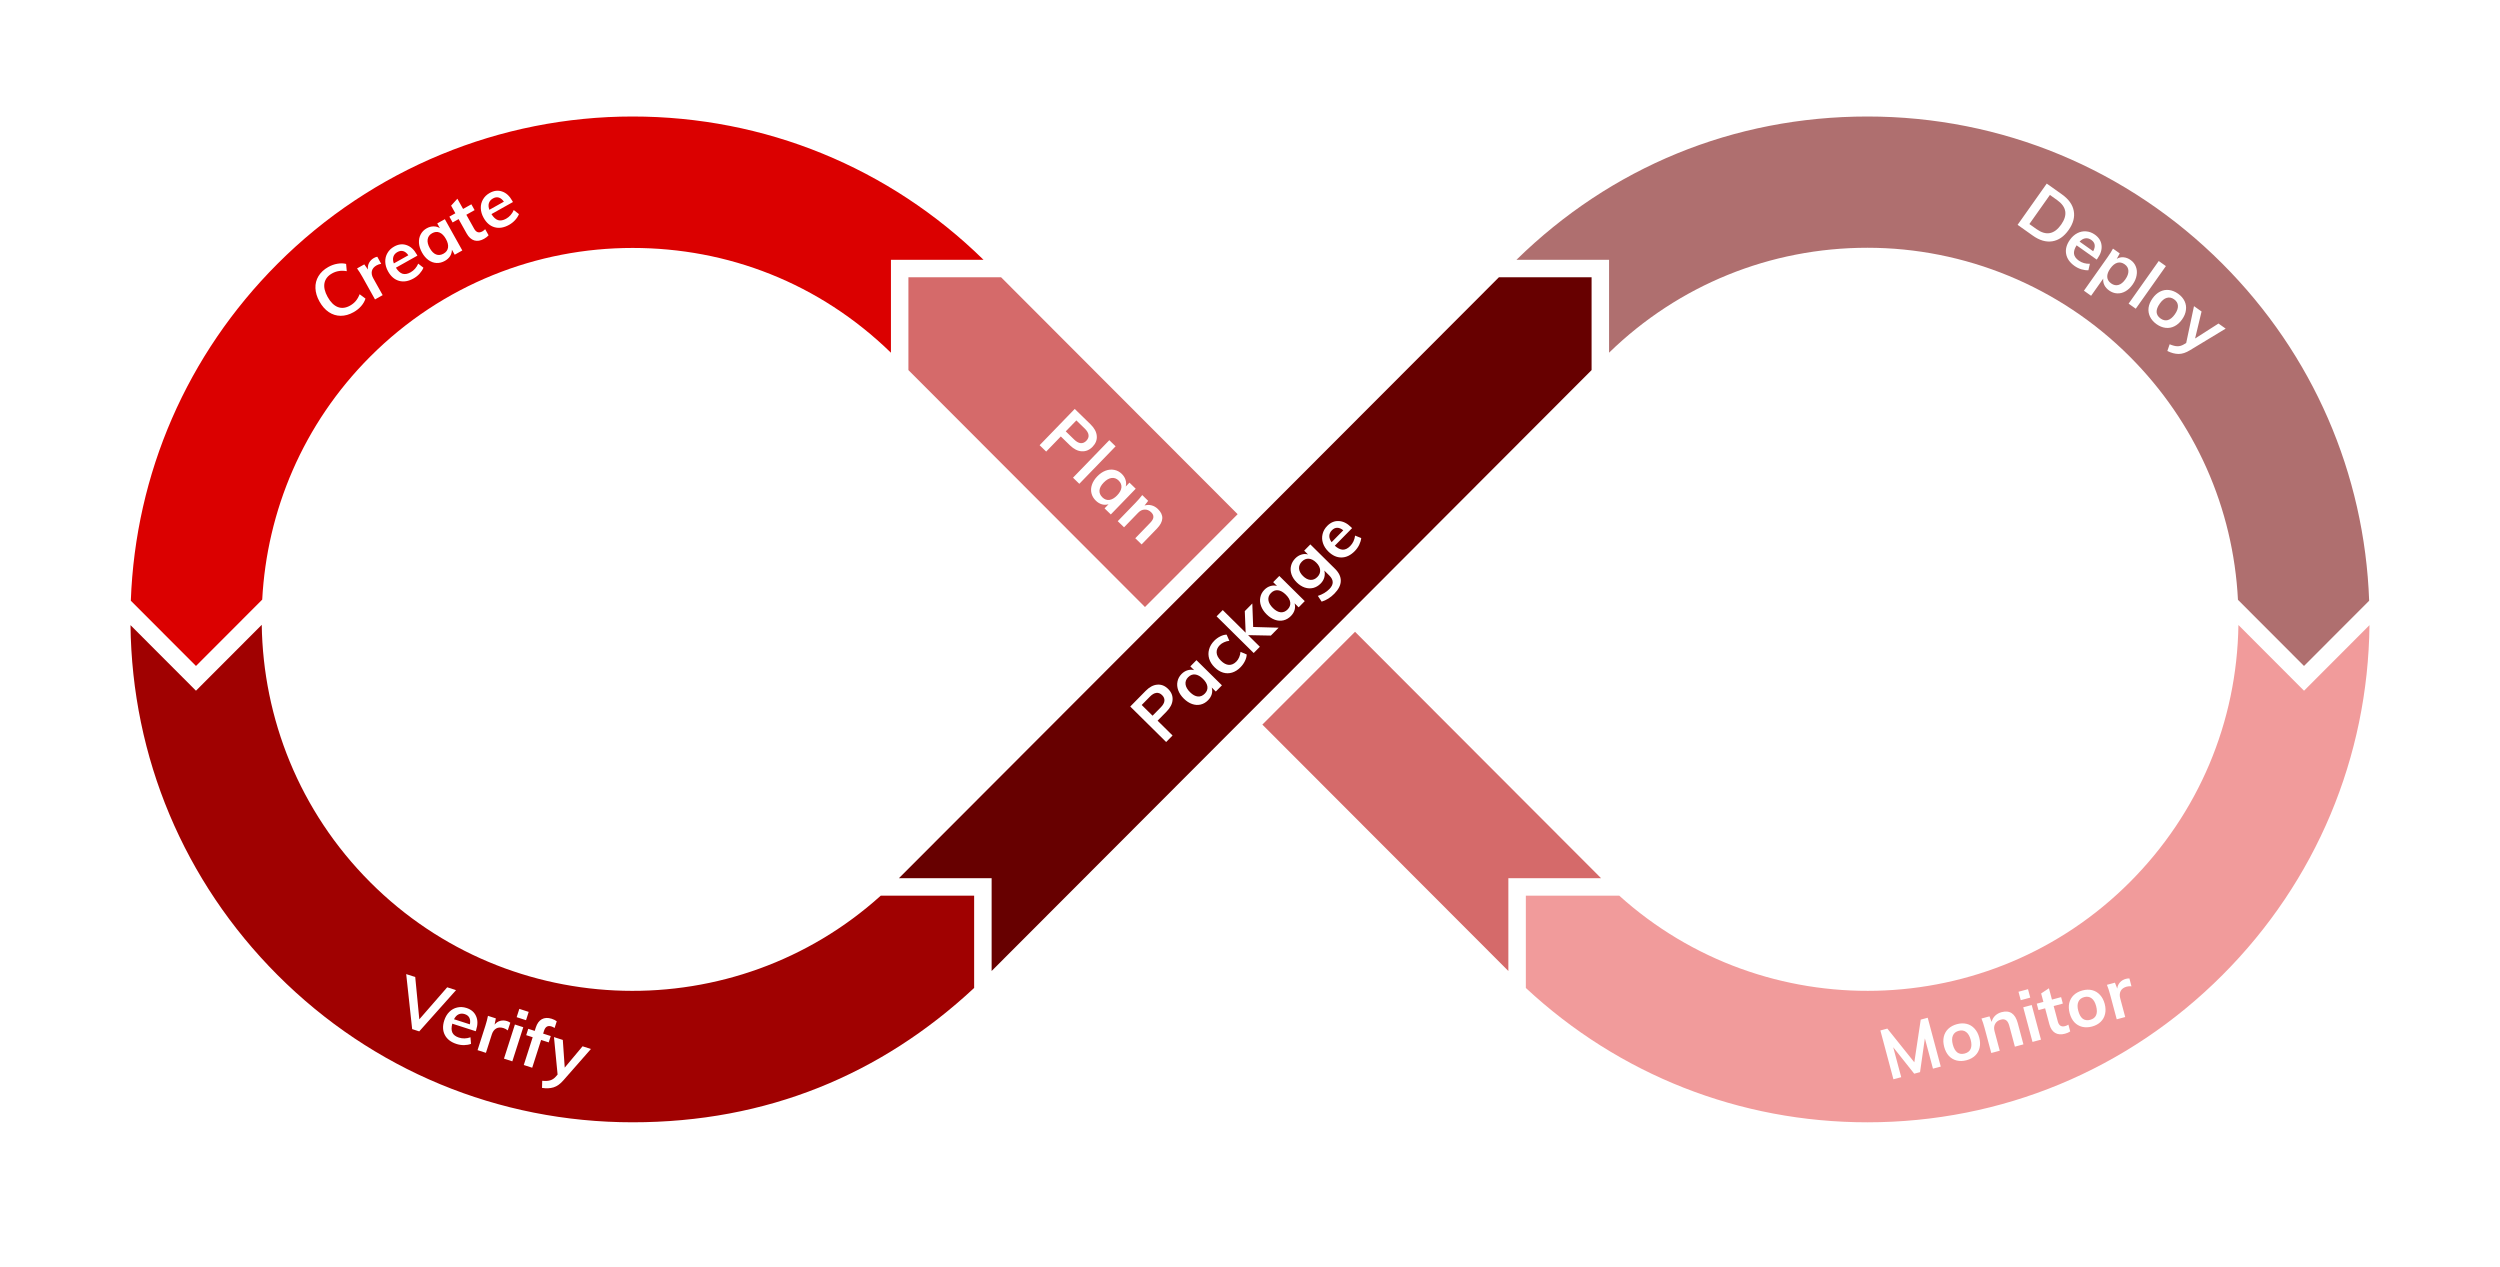 <svg width="509" height="258" viewBox="0 0 509 258" fill="none" xmlns="http://www.w3.org/2000/svg">
<g clip-path="url(#clip0_240_1729)">
<g filter="url(#filter0_d_240_1729)">
<path d="M213.743 211.194C260.659 164.203 260.659 88.016 213.743 41.025C166.825 -5.966 90.757 -5.966 43.84 41.025C-3.077 88.016 -3.077 164.203 43.84 211.194C90.757 258.185 166.825 258.185 213.743 211.194Z" fill="white"/>
<path d="M465.16 211.196C512.077 164.204 512.077 88.018 465.16 41.026C418.242 -5.964 342.174 -5.964 295.258 41.026C248.34 88.017 248.34 164.204 295.258 211.196C342.174 258.186 418.242 258.186 465.16 211.196Z" fill="white"/>
<path d="M167.901 183.786C163.889 181.388 163.177 175.857 166.45 172.516L295.258 41.026L344.243 65.591C348.63 67.791 349.592 73.644 346.142 77.138L213.743 211.194L167.901 183.786Z" fill="white"/>
<path d="M295.258 211.196L165.853 79.277C162.55 75.91 163.303 70.324 167.378 67.957L213.743 41.025L345.548 174.657C348.969 178.126 348.049 183.927 343.724 186.163L295.258 211.196Z" fill="white"/>
</g>
<path d="M39.902 135.59L53.388 122.082C54.338 104.071 61.663 86.335 75.37 72.609C90.098 57.858 109.444 50.482 128.791 50.482C148.137 50.482 166.772 57.596 181.395 71.812V52.892H200.243C181.032 34.074 155.709 23.72 128.791 23.72C101.872 23.72 75.81 34.37 56.502 53.709C38.091 72.148 27.575 96.383 26.635 122.305L39.902 135.59Z" fill="#DB0000"/>
<path d="M327.605 52.889V71.807C341.777 58.025 360.409 50.444 380.207 50.444C400.005 50.444 419.358 58.315 433.628 72.607C446.955 85.954 454.686 103.41 455.649 122.122L469.096 135.59L482.361 122.305C481.42 96.383 470.904 72.148 452.494 53.709C433.185 34.37 407.512 23.72 380.205 23.72C352.898 23.72 327.965 34.074 308.752 52.892H327.601L327.605 52.889Z" fill="#AF6F6F"/>
<path d="M198.338 182.36H179.32C149.7 209.084 103.883 208.169 75.37 179.614C60.922 165.143 53.566 146.223 53.291 127.216L39.899 140.629L26.57 127.279C26.87 154.19 37.467 179.447 56.499 198.51C75.808 217.848 101.481 228.499 128.788 228.499C156.096 228.499 179.369 218.811 198.335 201.147V182.355L198.338 182.36Z" fill="#A00101"/>
<path d="M469.098 140.629L455.743 127.25C455.454 147.034 447.629 165.589 433.63 179.611C405.12 208.167 359.302 209.082 329.68 182.358H310.662V201.149C329.629 218.813 354.174 228.501 380.209 228.501C407.517 228.501 433.19 217.85 452.498 198.512C471.532 179.449 482.128 154.192 482.428 127.281L469.101 140.631L469.098 140.629Z" fill="#F19B9B"/>
<path d="M251.983 104.692L203.821 56.453H184.953V75.353L233.115 123.59L251.983 104.692Z" fill="#D56A6A"/>
<path d="M324.047 75.353V56.453H305.177L183.027 178.796H201.896V197.694L324.047 75.353Z" fill="#670000"/>
<path d="M275.886 128.631L257.015 147.528L307.102 197.694V178.796H325.97L275.886 128.631Z" fill="#D56A6A"/>
<path d="M71.979 63.568C71.098 64.062 70.221 64.306 69.347 64.299C68.481 64.288 67.68 64.037 66.942 63.545C66.201 63.045 65.569 62.328 65.048 61.395C64.531 60.47 64.257 59.564 64.224 58.676C64.187 57.781 64.392 56.965 64.84 56.227C65.291 55.477 65.957 54.855 66.838 54.361C67.442 54.022 68.062 53.801 68.698 53.698C69.339 53.582 69.929 53.593 70.469 53.732L70.602 55.214C70.016 55.112 69.483 55.102 69 55.185C68.521 55.255 68.055 55.417 67.602 55.671C66.738 56.156 66.225 56.814 66.061 57.646C65.906 58.473 66.122 59.412 66.709 60.463C67.3 61.522 67.991 62.206 68.779 62.514C69.564 62.814 70.392 62.719 71.265 62.23C71.718 61.976 72.101 61.666 72.416 61.302C72.734 60.925 73.003 60.459 73.222 59.906L74.413 60.795C74.248 61.329 73.951 61.843 73.522 62.338C73.098 62.819 72.583 63.229 71.979 63.568ZM76.133 52.525C76.377 52.388 76.605 52.304 76.819 52.273L77.609 53.718C77.279 53.759 76.972 53.86 76.687 54.02C76.15 54.321 75.826 54.707 75.714 55.178C75.611 55.645 75.703 56.134 75.99 56.647L77.912 60.09L76.351 60.966L73.802 56.4C73.427 55.727 73.057 55.145 72.695 54.653L74.167 53.827L74.92 54.879C74.848 54.377 74.924 53.921 75.146 53.509C75.368 53.098 75.697 52.77 76.133 52.525ZM84.985 52.047L80.607 54.504C81.02 55.166 81.47 55.577 81.955 55.735C82.444 55.88 82.99 55.784 83.594 55.445C84.29 55.054 84.809 54.465 85.151 53.677L86.21 54.507C86.044 54.92 85.781 55.327 85.421 55.728C85.065 56.116 84.66 56.437 84.207 56.691C83.167 57.275 82.185 57.439 81.26 57.185C80.336 56.93 79.588 56.29 79.015 55.264C78.653 54.617 78.462 53.968 78.44 53.318C78.418 52.667 78.565 52.071 78.88 51.53C79.19 50.981 79.643 50.539 80.238 50.205C81.111 49.715 81.958 49.615 82.781 49.905C83.607 50.181 84.297 50.815 84.852 51.808L84.985 52.047ZM80.91 51.319C80.49 51.554 80.217 51.873 80.09 52.276C79.966 52.666 79.997 53.117 80.185 53.631L83.141 51.972C82.823 51.521 82.475 51.241 82.095 51.134C81.725 51.022 81.33 51.084 80.91 51.319ZM90.57 44.623L94.127 50.993L92.579 51.861L92.009 50.84C92.013 51.301 91.891 51.734 91.643 52.138C91.39 52.534 91.033 52.861 90.572 53.12C90.018 53.43 89.453 53.571 88.875 53.542C88.296 53.513 87.751 53.316 87.239 52.952C86.728 52.588 86.288 52.078 85.922 51.422C85.556 50.766 85.35 50.12 85.303 49.484C85.26 48.834 85.374 48.251 85.647 47.733C85.916 47.208 86.322 46.792 86.867 46.486C87.329 46.227 87.796 46.097 88.27 46.096C88.738 46.087 89.168 46.206 89.558 46.45L89.022 45.492L90.57 44.623ZM90.309 51.644C90.83 51.352 91.131 50.945 91.215 50.424C91.298 49.902 91.156 49.313 90.79 48.658C90.415 47.985 89.983 47.548 89.496 47.346C89.009 47.145 88.501 47.192 87.973 47.489C87.453 47.781 87.151 48.198 87.069 48.741C86.991 49.271 87.137 49.868 87.508 50.532C87.874 51.188 88.299 51.613 88.781 51.806C89.271 51.994 89.781 51.94 90.309 51.644ZM94.946 43.726L96.538 46.576C96.955 47.324 97.512 47.503 98.208 47.113C98.401 47.004 98.592 46.853 98.781 46.659L99.478 47.907C99.258 48.164 98.951 48.402 98.556 48.623C97.835 49.028 97.168 49.137 96.557 48.95C95.947 48.763 95.43 48.291 95.007 47.534L93.373 44.608L92.153 45.293L91.49 44.107L92.711 43.422L91.845 41.871L93.122 40.459L94.284 42.54L95.97 41.594L96.632 42.78L94.946 43.726ZM104.436 41.134L100.057 43.591C100.471 44.253 100.921 44.663 101.406 44.822C101.894 44.967 102.441 44.87 103.045 44.532C103.742 44.141 104.261 43.552 104.602 42.763L105.661 43.594C105.495 44.007 105.233 44.414 104.872 44.815C104.516 45.203 104.111 45.524 103.658 45.778C102.618 46.361 101.636 46.526 100.711 46.271C99.787 46.017 99.039 45.377 98.466 44.351C98.104 43.703 97.913 43.055 97.892 42.404C97.869 41.754 98.016 41.158 98.331 40.617C98.641 40.068 99.094 39.626 99.69 39.292C100.562 38.802 101.409 38.702 102.232 38.992C103.058 39.268 103.748 39.902 104.302 40.894L104.436 41.134ZM100.361 40.406C99.941 40.641 99.668 40.96 99.54 41.363C99.416 41.753 99.448 42.204 99.636 42.717L102.593 41.058C102.275 40.607 101.926 40.328 101.547 40.221C101.176 40.109 100.781 40.17 100.361 40.406Z" fill="white"/>
<path d="M416.718 37.377L419.801 39.566C421.174 40.541 421.978 41.661 422.215 42.927C422.459 44.198 422.112 45.498 421.172 46.827C420.228 48.164 419.114 48.932 417.831 49.131C416.561 49.328 415.239 48.938 413.867 47.964L410.784 45.775L416.718 37.377ZM414.648 46.658C416.578 48.029 418.243 47.723 419.643 45.741C421.032 43.776 420.761 42.108 418.832 40.737L417.361 39.693L413.178 45.614L414.648 46.658ZM426.892 52.854L422.797 49.947C422.378 50.606 422.203 51.19 422.268 51.697C422.347 52.202 422.669 52.654 423.234 53.056C423.885 53.518 424.639 53.734 425.496 53.705L425.203 55.02C424.759 55.048 424.28 54.985 423.764 54.831C423.262 54.675 422.799 54.447 422.375 54.146C421.402 53.455 420.832 52.637 420.664 51.691C420.496 50.745 420.751 49.793 421.429 48.834C421.856 48.228 422.358 47.776 422.935 47.477C423.512 47.178 424.112 47.054 424.734 47.106C425.362 47.151 425.954 47.371 426.512 47.767C427.328 48.346 427.782 49.07 427.874 49.939C427.981 50.805 427.706 51.703 427.05 52.63L426.892 52.854ZM425.797 48.853C425.404 48.575 425 48.464 424.582 48.522C424.178 48.577 423.784 48.8 423.403 49.19L426.168 51.154C426.437 50.672 426.539 50.236 426.473 49.847C426.414 49.463 426.189 49.132 425.797 48.853ZM433.793 52.937C434.303 53.299 434.66 53.752 434.863 54.298C435.08 54.842 435.129 55.431 435.01 56.067C434.904 56.7 434.634 57.324 434.201 57.937C433.768 58.55 433.277 59.011 432.729 59.319C432.182 59.627 431.619 59.765 431.042 59.732C430.471 59.706 429.928 59.508 429.41 59.141C428.978 58.834 428.658 58.471 428.448 58.051C428.244 57.623 428.169 57.179 428.222 56.721L425.746 60.224L424.288 59.188L429.104 52.37C429.549 51.742 429.915 51.157 430.202 50.617L431.579 51.594L430.972 52.704C431.39 52.446 431.848 52.34 432.345 52.386C432.848 52.425 433.331 52.608 433.793 52.937ZM429.827 57.701C430.321 58.052 430.818 58.157 431.318 58.016C431.818 57.875 432.284 57.498 432.718 56.884C433.157 56.263 433.365 55.685 433.343 55.15C433.326 54.606 433.075 54.162 432.589 53.817C432.086 53.46 431.582 53.356 431.077 53.505C430.572 53.654 430.096 54.043 429.652 54.672C429.212 55.293 429.007 55.867 429.035 56.395C429.068 56.915 429.332 57.35 429.827 57.701ZM439.519 53.14L440.977 54.176L434.843 62.857L433.384 61.821L439.519 53.14ZM439.08 66.007C438.476 65.578 438.032 65.073 437.747 64.493C437.47 63.918 437.369 63.31 437.446 62.668C437.536 62.023 437.803 61.387 438.248 60.758C438.692 60.129 439.201 59.668 439.772 59.377C440.356 59.084 440.964 58.972 441.597 59.044C442.237 59.121 442.86 59.374 443.464 59.803C444.06 60.226 444.497 60.725 444.774 61.3C445.051 61.874 445.145 62.484 445.055 63.128C444.978 63.77 444.718 64.406 444.273 65.035C443.828 65.664 443.314 66.125 442.729 66.419C442.158 66.71 441.556 66.82 440.924 66.749C440.291 66.677 439.677 66.43 439.08 66.007ZM439.885 64.842C440.387 65.199 440.882 65.308 441.369 65.169C441.868 65.028 442.346 64.635 442.802 63.991C443.252 63.354 443.46 62.776 443.427 62.256C443.399 61.728 443.142 61.292 442.656 60.947C442.162 60.596 441.661 60.495 441.156 60.644C440.656 60.784 440.181 61.173 439.731 61.81C439.275 62.455 439.06 63.034 439.085 63.548C439.124 64.06 439.391 64.492 439.885 64.842ZM453.146 66.907L445.888 71.301C445.052 71.817 444.272 72.072 443.547 72.065C442.821 72.057 442.063 71.856 441.271 71.459L441.741 70.093C442.387 70.362 442.917 70.496 443.33 70.495C443.746 70.506 444.174 70.385 444.613 70.13L445.11 69.827L446.697 62.329L448.239 63.423L446.92 68.916L451.686 65.871L453.146 66.907Z" fill="white"/>
<path d="M218.815 83.258L222.012 86.369C222.806 87.14 223.236 87.934 223.303 88.751C223.376 89.561 223.091 90.298 222.449 90.961C221.806 91.625 221.073 91.933 220.25 91.884C219.433 91.842 218.632 91.438 217.846 90.674L215.983 88.862L213.001 91.943L211.666 90.644L218.815 83.258ZM218.694 89.485C219.156 89.934 219.595 90.18 220.011 90.221C220.44 90.262 220.828 90.103 221.176 89.744C221.531 89.377 221.681 88.987 221.628 88.572C221.58 88.15 221.322 87.711 220.853 87.255L219.146 85.594L216.987 87.824L218.694 89.485ZM225.855 89.622L227.138 90.87L219.748 98.505L218.465 97.257L225.855 89.622ZM231.232 99.504L226.162 104.743L224.889 103.505L225.702 102.664C225.262 102.8 224.814 102.808 224.357 102.685C223.906 102.555 223.491 102.306 223.112 101.937C222.656 101.494 222.36 100.991 222.222 100.428C222.084 99.864 222.116 99.284 222.318 98.688C222.52 98.093 222.882 97.525 223.404 96.986C223.926 96.446 224.484 96.063 225.079 95.836C225.688 95.608 226.278 95.552 226.851 95.666C227.43 95.773 227.944 96.045 228.393 96.48C228.772 96.85 229.03 97.262 229.166 97.716C229.309 98.164 229.319 98.609 229.196 99.055L229.959 98.266L231.232 99.504ZM224.447 101.262C224.875 101.679 225.35 101.852 225.872 101.783C226.395 101.713 226.917 101.409 227.439 100.87C227.974 100.316 228.269 99.777 228.322 99.252C228.375 98.727 228.185 98.252 227.75 97.83C227.323 97.413 226.837 97.244 226.295 97.32C225.765 97.396 225.236 97.708 224.708 98.254C224.186 98.793 223.901 99.322 223.855 99.841C223.815 100.366 224.013 100.84 224.447 101.262ZM235.762 103.648C237.011 104.863 236.94 106.189 235.547 107.628L232.434 110.843L231.141 109.586L234.193 106.432C234.595 106.017 234.807 105.639 234.829 105.298C234.857 104.95 234.706 104.615 234.375 104.293C233.982 103.91 233.541 103.73 233.051 103.751C232.569 103.764 232.127 103.979 231.726 104.394L228.854 107.361L227.571 106.113L231.205 102.358C231.741 101.804 232.192 101.283 232.558 100.794L233.769 101.971L233.029 102.923C233.516 102.779 233.995 102.769 234.466 102.891C234.944 103.02 235.376 103.272 235.762 103.648Z" fill="white"/>
<path d="M92.847 201.592L85.357 209.99L83.916 209.526L82.702 198.327L84.541 198.919L85.371 207.535L91.049 201.013L92.847 201.592ZM96.864 209.959L92.086 208.421C91.884 209.176 91.891 209.785 92.106 210.249C92.333 210.706 92.776 211.041 93.435 211.254C94.195 211.498 94.978 211.477 95.787 211.191L95.903 212.533C95.487 212.693 95.011 212.778 94.474 212.787C93.947 212.79 93.438 212.711 92.943 212.552C91.808 212.187 91.019 211.579 90.575 210.727C90.13 209.876 90.087 208.891 90.445 207.772C90.672 207.066 91.015 206.482 91.475 206.023C91.935 205.564 92.47 205.265 93.079 205.128C93.692 204.981 94.323 205.012 94.973 205.221C95.925 205.527 96.575 206.081 96.925 206.881C97.286 207.676 97.294 208.614 96.947 209.697L96.864 209.959ZM94.618 206.473C94.16 206.326 93.74 206.342 93.36 206.524C92.99 206.698 92.683 207.029 92.435 207.517L95.662 208.554C95.775 208.014 95.741 207.568 95.561 207.217C95.389 206.868 95.075 206.62 94.618 206.473ZM103.246 207.898C103.511 207.983 103.728 208.094 103.897 208.229L103.38 209.794C103.126 209.58 102.842 209.423 102.531 209.323C101.946 209.135 101.443 209.16 101.023 209.399C100.612 209.641 100.317 210.042 100.138 210.602L98.935 214.359L97.232 213.811L98.827 208.83C99.062 208.095 99.236 207.428 99.348 206.826L100.954 207.343L100.7 208.612C101.017 208.218 101.402 207.962 101.854 207.845C102.305 207.727 102.769 207.745 103.246 207.898ZM104.835 208.592L106.537 209.14L104.311 216.089L102.609 215.541L104.835 208.592ZM107.642 206.019L107.1 207.712L105.191 207.097L105.734 205.405L107.642 206.019ZM112.277 208.983C111.536 208.744 111.034 209.033 110.773 209.85L110.583 210.441L112.135 210.941L111.72 212.234L110.169 211.735L108.358 217.391L106.641 216.839L108.453 211.183L107.135 210.759L107.549 209.465L108.867 209.889L109.083 209.215C109.348 208.39 109.757 207.822 110.31 207.514C110.874 207.201 111.546 207.169 112.324 207.419C112.754 207.558 113.097 207.729 113.356 207.934L112.919 209.296C112.684 209.149 112.47 209.045 112.277 208.983ZM120.313 213.573L114.711 219.952C114.069 220.696 113.4 221.175 112.707 221.386C112.013 221.599 111.229 221.635 110.355 221.496L110.394 220.05C111.09 220.113 111.636 220.08 112.03 219.955C112.43 219.841 112.801 219.596 113.143 219.22L113.526 218.781L112.789 211.152L114.588 211.73L114.978 217.366L118.611 213.025L120.313 213.573Z" fill="white"/>
<path d="M392.482 207.213L395.139 217.154L393.551 217.58L391.902 211.409L390.919 218.288L389.735 218.606L385.458 213.215L387.089 219.316L385.501 219.742L382.844 209.802L384.264 209.42L389.756 216.281L391.061 207.595L392.482 207.213ZM400.401 215.86C399.685 216.052 399.014 216.073 398.387 215.922C397.768 215.769 397.238 215.457 396.794 214.988C396.357 214.507 396.038 213.894 395.839 213.15C395.64 212.406 395.611 211.72 395.753 211.093C395.9 210.455 396.204 209.914 396.662 209.472C397.131 209.027 397.722 208.709 398.437 208.517C399.143 208.327 399.805 208.309 400.423 208.462C401.042 208.615 401.569 208.932 402.006 209.414C402.45 209.883 402.771 210.49 402.97 211.235C403.169 211.979 403.195 212.671 403.047 213.309C402.906 213.935 402.606 214.47 402.148 214.913C401.688 215.355 401.106 215.671 400.401 215.86ZM400.021 214.496C400.615 214.336 401.014 214.024 401.219 213.56C401.43 213.085 401.434 212.466 401.23 211.702C401.028 210.948 400.717 210.418 400.297 210.112C399.874 209.797 399.375 209.716 398.799 209.871C398.215 210.028 397.817 210.349 397.609 210.834C397.398 211.31 397.393 211.925 397.594 212.679C397.798 213.442 398.106 213.977 398.517 214.286C398.934 214.583 399.436 214.653 400.021 214.496ZM407.516 206.078C409.196 205.627 410.295 206.369 410.813 208.305L411.97 212.633L410.229 213.101L409.094 208.856C408.945 208.298 408.73 207.922 408.449 207.728C408.166 207.524 407.801 207.483 407.356 207.603C406.827 207.745 406.445 208.032 406.212 208.463C405.977 208.886 405.934 209.376 406.083 209.935L407.15 213.928L405.424 214.391L404.072 209.338C403.873 208.593 403.659 207.937 403.427 207.371L405.057 206.933L405.492 208.059C405.619 207.565 405.855 207.147 406.202 206.805C406.558 206.46 406.995 206.218 407.516 206.078ZM411.931 205.087L413.658 204.623L415.543 211.673L413.816 212.137L411.931 205.087ZM412.901 201.4L413.36 203.117L411.424 203.637L410.965 201.919L412.901 201.4ZM418.128 204.829L418.971 207.984C419.193 208.812 419.689 209.123 420.459 208.916C420.673 208.859 420.895 208.76 421.126 208.618L421.495 210C421.219 210.194 420.862 210.349 420.426 210.467C419.627 210.681 418.955 210.622 418.408 210.29C417.862 209.959 417.477 209.373 417.252 208.536L416.387 205.296L415.036 205.659L414.685 204.347L416.036 203.984L415.577 202.267L417.162 201.213L417.777 203.516L419.643 203.016L419.994 204.328L418.128 204.829ZM425.944 209C425.229 209.192 424.558 209.212 423.93 209.062C423.312 208.908 422.781 208.597 422.337 208.128C421.9 207.647 421.582 207.034 421.383 206.289C421.184 205.544 421.155 204.859 421.296 204.233C421.444 203.595 421.747 203.054 422.206 202.612C422.674 202.166 423.266 201.848 423.981 201.656C424.686 201.466 425.349 201.448 425.967 201.601C426.585 201.755 427.112 202.072 427.55 202.553C427.993 203.022 428.315 203.629 428.514 204.374C428.713 205.119 428.739 205.81 428.591 206.448C428.45 207.074 428.15 207.609 427.691 208.051C427.232 208.494 426.649 208.81 425.944 209ZM425.564 207.635C426.158 207.475 426.558 207.164 426.763 206.7C426.973 206.224 426.977 205.604 426.773 204.841C426.572 204.087 426.261 203.558 425.841 203.251C425.418 202.936 424.918 202.855 424.343 203.01C423.758 203.167 423.361 203.488 423.152 203.973C422.942 204.449 422.936 205.064 423.138 205.818C423.342 206.581 423.65 207.117 424.06 207.426C424.478 207.723 424.979 207.792 425.564 207.635ZM432.826 199.295C433.096 199.223 433.337 199.198 433.553 199.22L433.964 200.815C433.634 200.774 433.312 200.796 432.996 200.881C432.402 201.04 431.993 201.335 431.769 201.764C431.555 202.19 431.524 202.688 431.675 203.256L432.694 207.067L430.967 207.53L429.616 202.477C429.417 201.732 429.202 201.077 428.971 200.51L430.6 200.072L431.072 201.278C431.127 200.774 431.312 200.35 431.628 200.006C431.943 199.662 432.343 199.425 432.826 199.295Z" fill="white"/>
<path d="M230.119 143.849L233.247 140.669C234.024 139.879 234.819 139.455 235.635 139.395C236.443 139.328 237.176 139.619 237.833 140.269C238.49 140.918 238.791 141.655 238.735 142.48C238.686 143.298 238.278 144.098 237.508 144.88L235.686 146.733L238.735 149.747L237.429 151.075L230.119 143.849ZM236.33 144.02C236.782 143.56 237.03 143.122 237.075 142.707C237.12 142.277 236.964 141.886 236.608 141.534C236.245 141.176 235.857 141.022 235.442 141.073C235.021 141.116 234.581 141.372 234.122 141.838L232.451 143.536L234.659 145.718L236.33 144.02ZM243.598 134.408L248.783 139.533L247.538 140.799L246.706 139.977C246.838 140.418 246.842 140.869 246.716 141.326C246.583 141.776 246.331 142.191 245.959 142.568C245.514 143.021 245.01 143.314 244.446 143.447C243.883 143.581 243.305 143.544 242.712 143.337C242.12 143.13 241.556 142.762 241.022 142.235C240.488 141.707 240.11 141.144 239.889 140.546C239.667 139.934 239.616 139.342 239.734 138.769C239.845 138.189 240.12 137.676 240.559 137.23C240.93 136.852 241.343 136.598 241.798 136.465C242.245 136.325 242.691 136.319 243.133 136.445L242.353 135.674L243.598 134.408ZM245.298 141.224C245.716 140.798 245.893 140.323 245.828 139.799C245.763 139.275 245.464 138.749 244.93 138.222C244.383 137.68 243.847 137.38 243.323 137.322C242.799 137.265 242.324 137.453 241.9 137.885C241.481 138.31 241.308 138.795 241.379 139.34C241.451 139.871 241.757 140.403 242.298 140.938C242.832 141.466 243.357 141.755 243.874 141.806C244.398 141.85 244.872 141.656 245.298 141.224ZM252.562 135.856C252.029 136.398 251.457 136.76 250.847 136.942C250.236 137.123 249.628 137.124 249.021 136.944C248.409 136.757 247.832 136.397 247.291 135.863C246.75 135.328 246.382 134.748 246.187 134.122C246 133.49 245.992 132.86 246.164 132.232C246.336 131.59 246.686 131.002 247.212 130.467C247.577 130.096 247.986 129.797 248.44 129.569C248.9 129.334 249.334 129.215 249.742 129.212L250.292 130.466C249.897 130.509 249.535 130.611 249.202 130.77C248.864 130.922 248.577 131.118 248.34 131.358C247.881 131.825 247.67 132.334 247.708 132.885C247.739 133.43 248.029 133.974 248.577 134.515C249.124 135.056 249.666 135.342 250.204 135.372C250.747 135.396 251.252 135.17 251.718 134.697C251.954 134.457 252.146 134.166 252.293 133.825C252.44 133.483 252.532 133.114 252.571 132.718L253.829 133.252C253.818 133.674 253.699 134.117 253.471 134.583C253.243 135.047 252.94 135.472 252.562 135.856ZM258.746 129.405L254.116 129.315L256.509 131.68L255.253 132.956L247.697 125.486L248.952 124.211L253.613 128.818L253.44 124.424L254.969 122.87L255.145 127.652L260.325 127.8L258.746 129.405ZM260.466 117.262L265.65 122.387L264.405 123.653L263.574 122.831C263.706 123.273 263.709 123.723 263.583 124.18C263.45 124.631 263.198 125.045 262.827 125.422C262.382 125.875 261.877 126.168 261.314 126.301C260.751 126.434 260.172 126.398 259.58 126.191C258.987 125.983 258.423 125.616 257.89 125.089C257.356 124.561 256.978 123.998 256.757 123.4C256.535 122.788 256.483 122.196 256.602 121.623C256.713 121.042 256.988 120.53 257.426 120.083C257.798 119.706 258.211 119.451 258.665 119.319C259.113 119.179 259.558 119.173 260.001 119.299L259.22 118.528L260.466 117.262ZM262.165 124.078C262.583 123.652 262.76 123.177 262.696 122.653C262.631 122.129 262.331 121.603 261.798 121.075C261.25 120.534 260.714 120.234 260.191 120.177C259.666 120.119 259.192 120.307 258.767 120.739C258.348 121.164 258.175 121.649 258.247 122.194C258.318 122.725 258.625 123.258 259.165 123.792C259.7 124.32 260.224 124.609 260.741 124.66C261.265 124.704 261.74 124.51 262.165 124.078ZM266.785 110.839L271.805 115.802C272.613 116.599 273.006 117.428 272.985 118.287C272.964 119.145 272.528 120.007 271.678 120.872C270.888 121.674 270.025 122.215 269.089 122.494L268.316 121.324C269.265 121.018 270.048 120.552 270.662 119.928C271.573 119.002 271.569 118.086 270.652 117.179L269.626 116.164C269.751 116.599 269.755 117.056 269.635 117.534C269.51 118.005 269.261 118.429 268.89 118.806C268.444 119.259 267.94 119.559 267.377 119.706C266.813 119.839 266.239 119.812 265.653 119.626C265.067 119.426 264.521 119.075 264.014 118.574C263.508 118.074 263.154 117.535 262.953 116.957C262.751 116.366 262.717 115.79 262.849 115.231C262.981 114.658 263.27 114.144 263.715 113.691C264.093 113.307 264.51 113.049 264.964 112.916C265.418 112.77 265.867 112.76 266.309 112.886L265.529 112.115L266.785 110.839ZM268.218 117.472C268.636 117.047 268.823 116.576 268.779 116.057C268.741 115.533 268.476 115.028 267.983 114.54C267.49 114.053 266.986 113.791 266.469 113.753C265.952 113.717 265.481 113.914 265.056 114.346C264.637 114.772 264.446 115.247 264.485 115.771C264.529 116.289 264.797 116.791 265.29 117.278C265.783 117.765 266.288 118.027 266.805 118.064C267.328 118.095 267.8 117.897 268.218 117.472ZM275.286 107.528L271.763 111.11C272.345 111.63 272.89 111.899 273.4 111.916C273.91 111.919 274.408 111.674 274.894 111.18C275.454 110.61 275.789 109.899 275.898 109.047L277.146 109.55C277.101 109.993 276.962 110.457 276.727 110.942C276.493 111.414 276.193 111.835 275.829 112.205C274.992 113.057 274.094 113.489 273.135 113.502C272.177 113.516 271.28 113.11 270.445 112.284C269.918 111.763 269.554 111.194 269.353 110.575C269.151 109.956 269.127 109.343 269.279 108.736C269.424 108.122 269.736 107.571 270.215 107.084C270.918 106.37 271.704 106.037 272.574 106.086C273.445 106.12 274.283 106.537 275.091 107.336L275.286 107.528ZM271.17 107.966C270.833 108.309 270.658 108.692 270.648 109.114C270.637 109.524 270.793 109.948 271.115 110.389L273.494 107.97C273.064 107.626 272.652 107.455 272.257 107.457C271.87 107.454 271.507 107.623 271.17 107.966Z" fill="white"/>
</g>
<defs>
<filter id="filter0_d_240_1729" x="-1.348" y="-0.218" width="511.695" height="260.657" filterUnits="userSpaceOnUse" color-interpolation-filters="sRGB">
<feFlood flood-opacity="0" result="BackgroundImageFix"/>
<feColorMatrix in="SourceAlpha" type="matrix" values="0 0 0 0 0 0 0 0 0 0 0 0 0 0 0 0 0 0 127 0" result="hardAlpha"/>
<feOffset dy="4"/>
<feGaussianBlur stdDeviation="5"/>
<feComposite in2="hardAlpha" operator="out"/>
<feColorMatrix type="matrix" values="0 0 0 0 0 0 0 0 0 0 0 0 0 0 0 0 0 0 0.25 0"/>
<feBlend mode="normal" in2="BackgroundImageFix" result="effect1_dropShadow_240_1729"/>
<feBlend mode="normal" in="SourceGraphic" in2="effect1_dropShadow_240_1729" result="shape"/>
</filter>
<clipPath id="clip0_240_1729">
<rect width="509" height="258" fill="white"/>
</clipPath>
</defs>
</svg>
